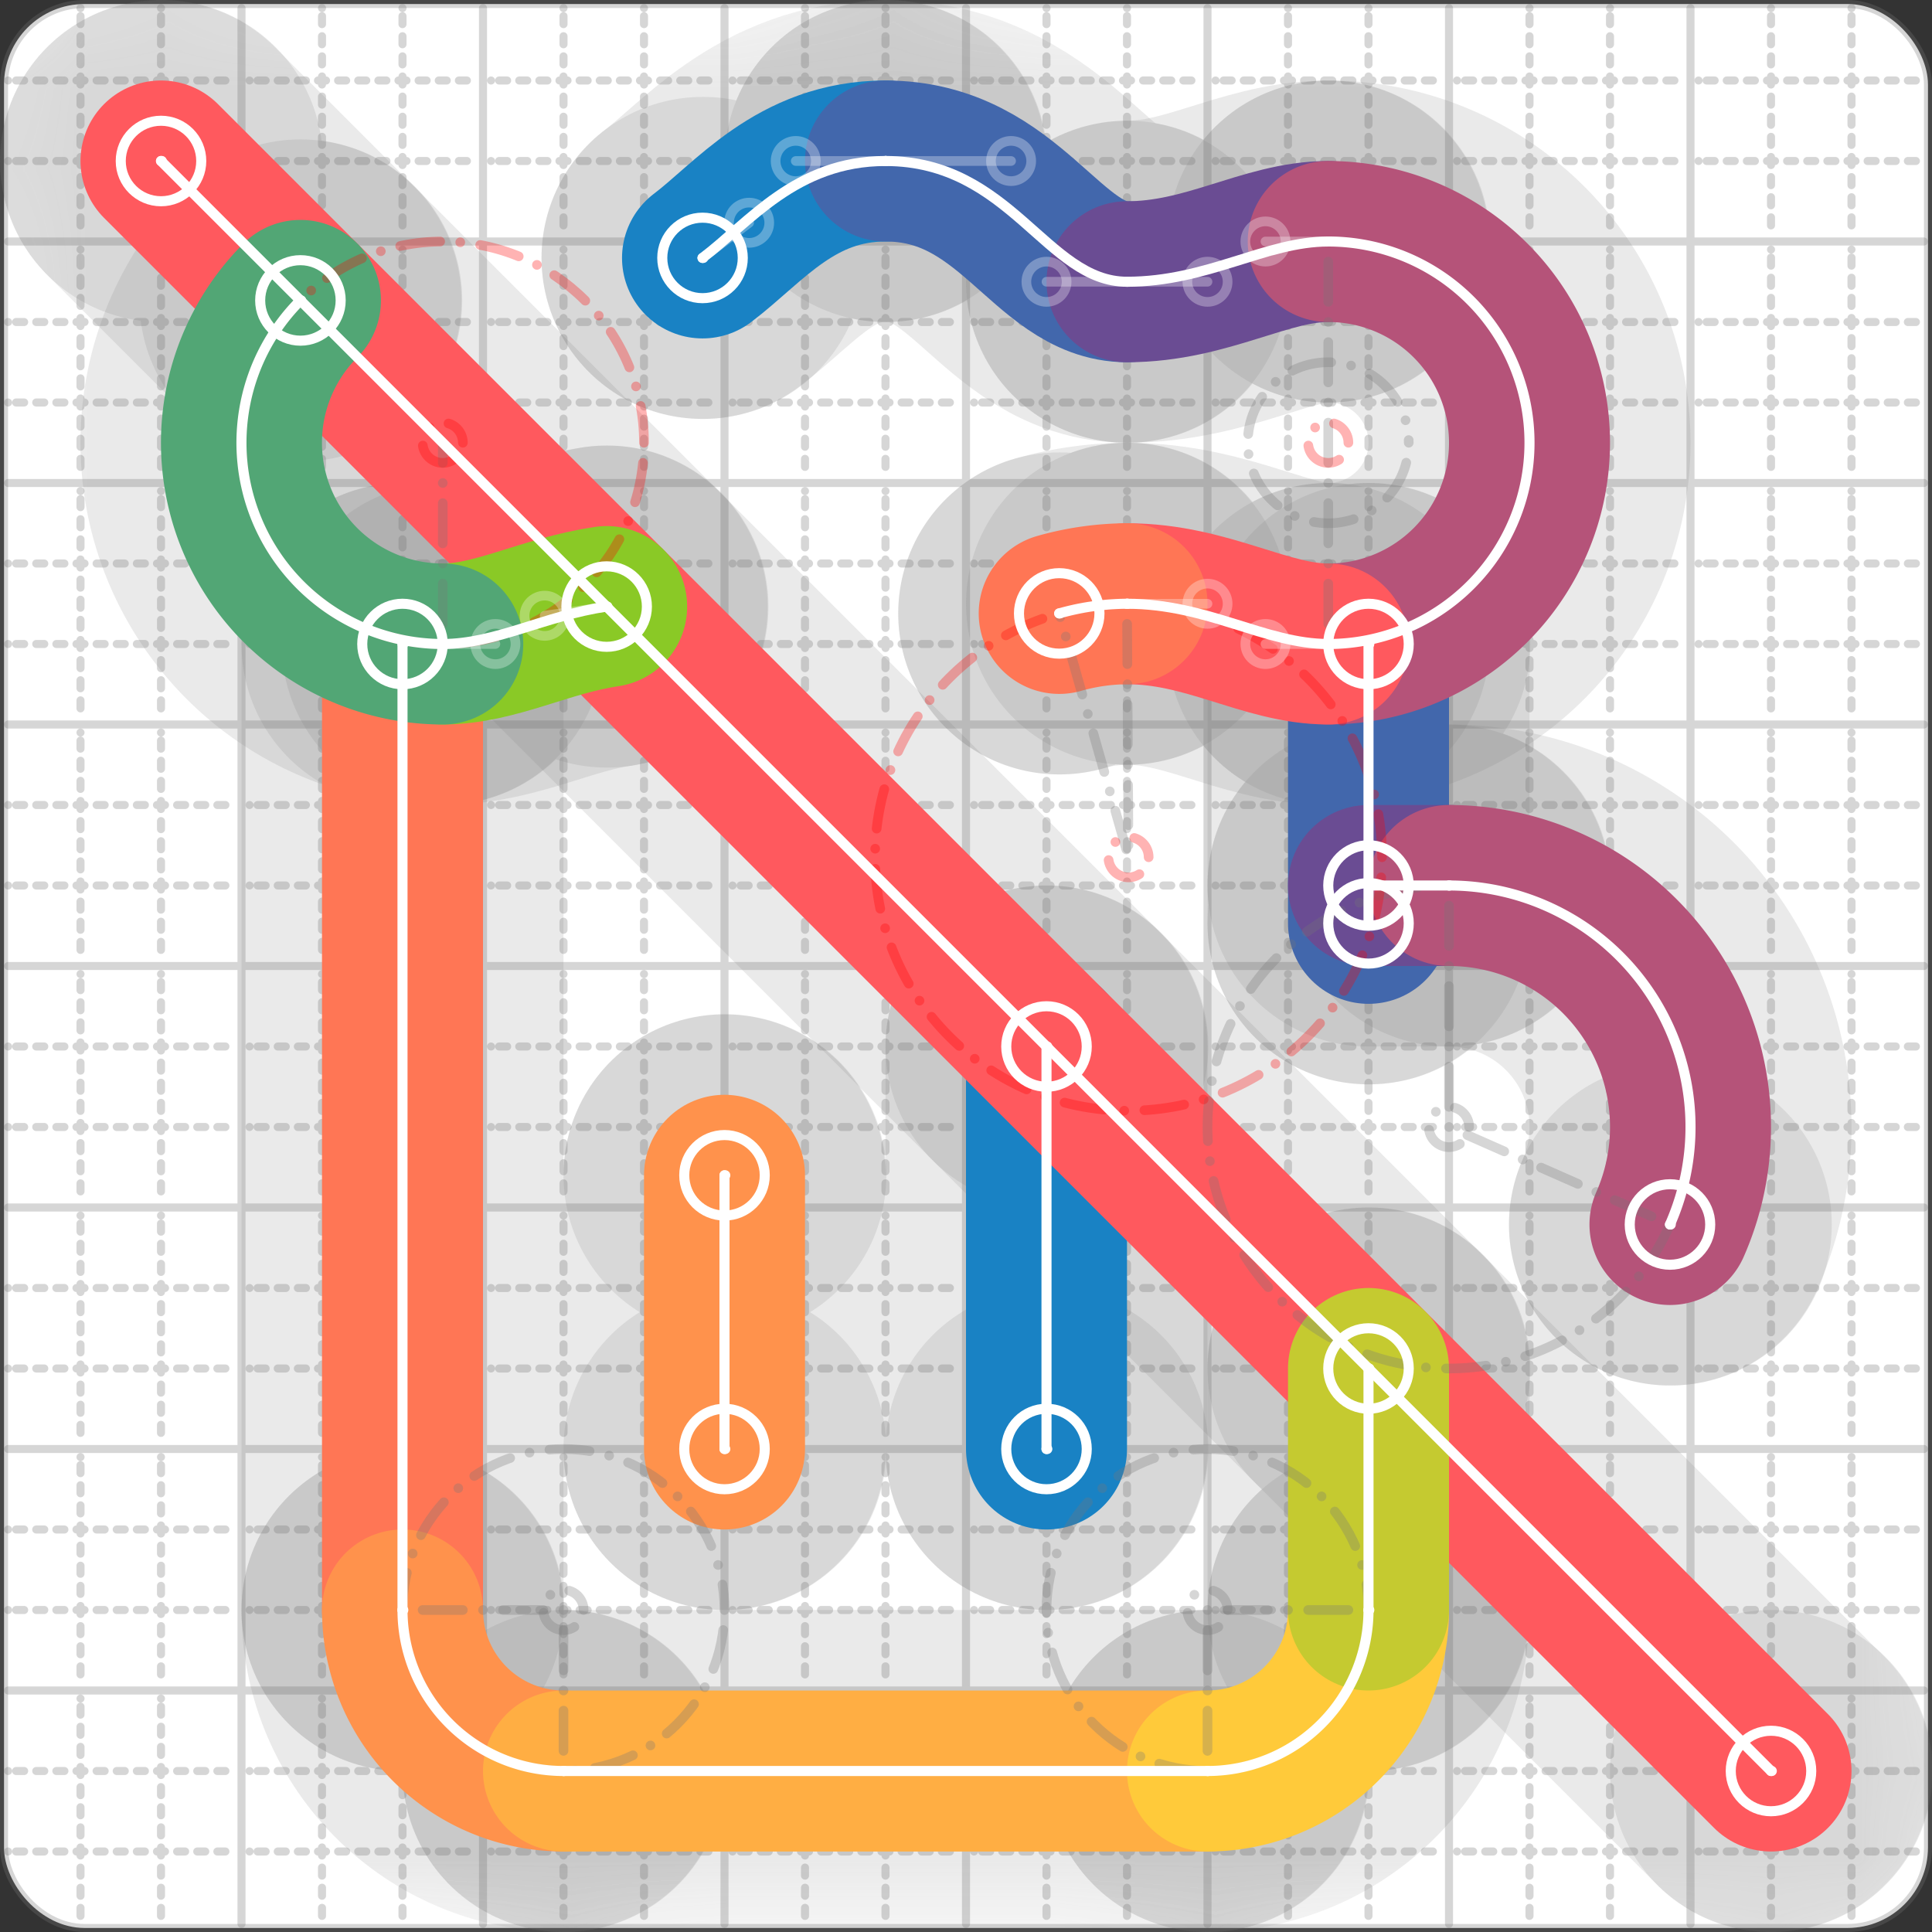 <svg xmlns="http://www.w3.org/2000/svg" width="24" height="24" viewBox="0 0 24 24" fill="none" stroke="currentColor" stroke-width="2" stroke-linecap="round" stroke-linejoin="round"><rect x="0" y="0" width="24" height="24" fill="#333333" stroke="none"/><style>
  @media screen and (prefers-color-scheme: light) {
    .svg-preview-grid-rect { fill: none }
  }
  @media screen and (prefers-color-scheme: dark) {
    .svg-preview-grid-rect { fill: none }
    .svg
    .svg-preview-grid-group,
    .svg-preview-radii-group,
    .svg-preview-shadow-mask-group,
    .svg-preview-shadow-group {
      stroke: #fff;
    }
  }
</style><g class="svg-preview-grid-group" stroke-linecap="butt" stroke-width="0.1" stroke="#777" stroke-opacity="0.3"><rect class="svg-preview-grid-rect" width="23.9" height="23.9" x="0.05" y="0.05" rx="1" fill="#fff"></rect><path stroke-dasharray="0 0.1 0.1 0.15 0.1 0.15 0.1 0.15 0.1 0.15 0.1 0.15 0.1 0.15 0.1 0.15 0.1 0.15 0.1 0.15 0.1 0.15 0.1 0.15 0 0.15" stroke-width="0.1" d="M0.1 1h23.8M1 0.1v23.8M0.1 2h23.8M2 0.1v23.8M0.1 4h23.8M4 0.1v23.8M0.1 5h23.8M5 0.1v23.8M0.1 7h23.8M7 0.1v23.8M0.1 8h23.8M8 0.1v23.8M0.1 10h23.8M10 0.1v23.8M0.1 11h23.8M11 0.1v23.8M0.1 13h23.8M13 0.1v23.8M0.1 14h23.8M14 0.1v23.8M0.1 16h23.8M16 0.1v23.8M0.1 17h23.8M17 0.1v23.8M0.1 19h23.8M19 0.1v23.8M0.1 20h23.8M20 0.1v23.8M0.1 22h23.8M22 0.1v23.8M0.1 23h23.8M23 0.1v23.8"></path><path d="M0.1 3h23.8M3 0.1v23.8M0.1 6h23.8M6 0.1v23.8M0.1 9h23.8M9 0.1v23.8M0.1 12h23.8M12 0.1v23.8M0.1 15h23.8M15 0.1v23.8M0.1 18h23.8M18 0.1v23.8M0.1 21h23.8M21 0.1v23.8"></path></g><g class="svg-preview-shadow-mask-group" stroke-width="4" stroke="#777" stroke-opacity="0.15"><mask id="svg-preview-shadow-mask-0" maskUnits="userSpaceOnUse" stroke-opacity="1" stroke-width="4" stroke="#000"><rect x="0" y="0" width="24" height="24" fill="#fff" stroke="none" rx="1"></rect><path d="M13 13h.01M13 18h.01"></path></mask><mask id="svg-preview-shadow-mask-1" maskUnits="userSpaceOnUse" stroke-opacity="1" stroke-width="4" stroke="#000"><rect x="0" y="0" width="24" height="24" fill="#fff" stroke="none" rx="1"></rect><path d="M17 11.47h.01M17 8h.01"></path></mask><mask id="svg-preview-shadow-mask-2" maskUnits="userSpaceOnUse" stroke-opacity="1" stroke-width="4" stroke="#000"><rect x="0" y="0" width="24" height="24" fill="#fff" stroke="none" rx="1"></rect><path d="M17 11h.01M18 11h.01M20.745 15.211h.01"></path></mask><mask id="svg-preview-shadow-mask-3" maskUnits="userSpaceOnUse" stroke-opacity="1" stroke-width="4" stroke="#000"><rect x="0" y="0" width="24" height="24" fill="#fff" stroke="none" rx="1"></rect><path d="M2 2h.01M22 22h.01"></path></mask><mask id="svg-preview-shadow-mask-4" maskUnits="userSpaceOnUse" stroke-opacity="1" stroke-width="4" stroke="#000"><rect x="0" y="0" width="24" height="24" fill="#fff" stroke="none" rx="1"></rect><path d="M5 8h.01M5 20h.01M7 22h.01M15 22h.01M17 20h.01M17 17h.01"></path></mask><mask id="svg-preview-shadow-mask-5" maskUnits="userSpaceOnUse" stroke-opacity="1" stroke-width="4" stroke="#000"><rect x="0" y="0" width="24" height="24" fill="#fff" stroke="none" rx="1"></rect><path d="M7.536 7.535h.01M5.5 8h.01M3.732 3.732h.01"></path></mask><mask id="svg-preview-shadow-mask-6" maskUnits="userSpaceOnUse" stroke-opacity="1" stroke-width="4" stroke="#000"><rect x="0" y="0" width="24" height="24" fill="#fff" stroke="none" rx="1"></rect><path d="M8.727 3.204h.01M11 2h.01M14 3.5h.01M16.5 3h.01M16.5 8h.01M14 7.5h.01M13.158 7.62h.01"></path></mask><mask id="svg-preview-shadow-mask-7" maskUnits="userSpaceOnUse" stroke-opacity="1" stroke-width="4" stroke="#000"><rect x="0" y="0" width="24" height="24" fill="#fff" stroke="none" rx="1"></rect><path d="M9 14.6h.01M9 18h.01"></path></mask></g><g class="svg-preview-shadow-group" stroke-width="4" stroke="#777" stroke-opacity="0.15"><path mask="url(#svg-preview-shadow-mask-0)" d="M 13 13 L 13 18"></path><path mask="url(#svg-preview-shadow-mask-1)" d="M 17 11.47 L 17 8"></path><path mask="url(#svg-preview-shadow-mask-2)" d="M 17 11 L 18 11"></path><path mask="url(#svg-preview-shadow-mask-2)" d="M 18 11 A3 3 0 0 1 20.745 15.211"></path><path mask="url(#svg-preview-shadow-mask-3)" d="M 2 2 L 22 22"></path><path mask="url(#svg-preview-shadow-mask-4)" d="M 5 8 L 5 20"></path><path mask="url(#svg-preview-shadow-mask-4)" d="M 5 20 A2 2 0 0 0 7 22"></path><path mask="url(#svg-preview-shadow-mask-4)" d="M 7 22 L 15 22"></path><path mask="url(#svg-preview-shadow-mask-4)" d="M 15 22 A2 2 0 0 0 17 20"></path><path mask="url(#svg-preview-shadow-mask-4)" d="M 17 20 L 17 17"></path><path mask="url(#svg-preview-shadow-mask-5)" d="M 7.536 7.535 C6.766 7.649 6.154 8 5.5 8"></path><path mask="url(#svg-preview-shadow-mask-5)" d="M 5.5 8 A2.5 2.5 0 0 1 3.732 3.732"></path><path mask="url(#svg-preview-shadow-mask-6)" d="M 8.727 3.204 C9.306 2.767 9.885 2 11 2"></path><path mask="url(#svg-preview-shadow-mask-6)" d="M 11 2 C12.56 2 13 3.5 14 3.5"></path><path mask="url(#svg-preview-shadow-mask-6)" d="M 14 3.5 C15 3.5 15.72 3 16.5 3"></path><path mask="url(#svg-preview-shadow-mask-6)" d="M 16.5 3 A1 1 0 1 1 16.5 8"></path><path mask="url(#svg-preview-shadow-mask-6)" d="M 16.5 8 C15.72 8 15 7.5 14 7.5"></path><path mask="url(#svg-preview-shadow-mask-6)" d="M 14 7.5 A3.149 3.149 0 0 0 13.158 7.62"></path><path mask="url(#svg-preview-shadow-mask-7)" d="M 9 14.6 L 9 18"></path><path d="M13 13h.01M13 18h.01M17 11.47h.01M17 8h.01M17 11h.01M18 11h.01M20.745 15.211h.01M2 2h.01M22 22h.01M5 8h.01M5 20h.01M7 22h.01M15 22h.01M17 20h.01M17 17h.01M7.536 7.535h.01M5.5 8h.01M3.732 3.732h.01M8.727 3.204h.01M11 2h.01M14 3.5h.01M16.5 3h.01M16.5 8h.01M14 7.5h.01M13.158 7.62h.01M9 14.6h.01M9 18h.01"></path></g><g class="svg-preview-handles-group" stroke-width="0.12" stroke="#777" stroke-opacity="0.6"><path d="M7.536 7.535 6.766 7.649"></path><circle cy="7.649" cx="6.766" r="0.25"></circle><path d="M5.5 8 6.154 8"></path><circle cy="8" cx="6.154" r="0.25"></circle><path d="M8.727 3.204 9.306 2.767"></path><circle cy="2.767" cx="9.306" r="0.25"></circle><path d="M11 2 9.885 2"></path><circle cy="2" cx="9.885" r="0.25"></circle><path d="M11 2 12.56 2"></path><circle cy="2" cx="12.56" r="0.25"></circle><path d="M14 3.5 13 3.5"></path><circle cy="3.5" cx="13" r="0.25"></circle><path d="M14 3.5 15 3.5"></path><circle cy="3.5" cx="15" r="0.25"></circle><path d="M16.5 3 15.72 3"></path><circle cy="3" cx="15.72" r="0.25"></circle><path d="M16.5 8 15.72 8"></path><circle cy="8" cx="15.72" r="0.25"></circle><path d="M14 7.5 15 7.5"></path><circle cy="7.5" cx="15" r="0.25"></circle></g><g class="svg-preview-colored-path-group"><path d="M 13 13 L 13 18" stroke="#1982c4"></path><path d="M 17 11.47 L 17 8" stroke="#4267AC"></path><path d="M 17 11 L 18 11" stroke="#6a4c93"></path><path d="M 18 11 A3 3 0 0 1 20.745 15.211" stroke="#B55379"></path><path d="M 2 2 L 22 22" stroke="#FF595E"></path><path d="M 5 8 L 5 20" stroke="#FF7655"></path><path d="M 5 20 A2 2 0 0 0 7 22" stroke="#ff924c"></path><path d="M 7 22 L 15 22" stroke="#FFAE43"></path><path d="M 15 22 A2 2 0 0 0 17 20" stroke="#ffca3a"></path><path d="M 17 20 L 17 17" stroke="#C5CA30"></path><path d="M 7.536 7.535 C6.766 7.649 6.154 8 5.5 8" stroke="#8ac926"></path><path d="M 5.5 8 A2.5 2.5 0 0 1 3.732 3.732" stroke="#52A675"></path><path d="M 8.727 3.204 C9.306 2.767 9.885 2 11 2" stroke="#1982c4"></path><path d="M 11 2 C12.56 2 13 3.5 14 3.5" stroke="#4267AC"></path><path d="M 14 3.5 C15 3.5 15.72 3 16.5 3" stroke="#6a4c93"></path><path d="M 16.5 3 A1 1 0 1 1 16.5 8" stroke="#B55379"></path><path d="M 16.5 8 C15.72 8 15 7.5 14 7.5" stroke="#FF595E"></path><path d="M 14 7.5 A3.149 3.149 0 0 0 13.158 7.62" stroke="#FF7655"></path><path d="M 9 14.6 L 9 18" stroke="#ff924c"></path></g><g class="svg-preview-radii-group" stroke-width="0.12" stroke-dasharray="0 0.25 0.25" stroke="#777" stroke-opacity="0.3"><path d="M18 11 18 14 20.745 15.211"></path><circle cy="14" cx="18" r="0.25" stroke-dasharray="0"></circle><circle cy="14" cx="18" r="3"></circle><path d="M5 20 7 20 7 22"></path><circle cy="20" cx="7" r="0.25" stroke-dasharray="0"></circle><circle cy="20" cx="7" r="2"></circle><path d="M15 22 15 20 17 20"></path><circle cy="20" cx="15" r="0.25" stroke-dasharray="0"></circle><circle cy="20" cx="15" r="2"></circle><path d="M5.5 8 5.5 5.5 3.732 3.732"></path><circle cy="5.5" cx="5.5" r="0.25" stroke-dasharray="0" stroke="red"></circle><circle cy="5.5" cx="5.5" r="2.5" stroke="red"></circle><path d="M16.5 3 16.5 5.5 16.5 8"></path><circle cy="5.5" cx="16.5" r="0.25" stroke-dasharray="0" stroke="red"></circle><circle cy="5.5" cx="16.5" r="1"></circle><path d="M14 7.5 14.019 10.649 13.158 7.62"></path><circle cy="10.649" cx="14.019" r="0.25" stroke-dasharray="0" stroke="red"></circle><circle cy="10.649" cx="14.019" r="3.149" stroke="red"></circle></g><g class="svg-preview-control-path-marker-mask-group" stroke-width="1" stroke="#000"><mask id="svg-preview-control-path-marker-mask-0" maskUnits="userSpaceOnUse"><rect x="0" y="0" width="24" height="24" fill="#fff" stroke="none" rx="1"></rect><path d="M13 13h.01"></path><path d="M13 18h.01"></path></mask><mask id="svg-preview-control-path-marker-mask-1" maskUnits="userSpaceOnUse"><rect x="0" y="0" width="24" height="24" fill="#fff" stroke="none" rx="1"></rect><path d="M17 11.47h.01"></path><path d="M17 8h.01"></path></mask><mask id="svg-preview-control-path-marker-mask-2" maskUnits="userSpaceOnUse"><rect x="0" y="0" width="24" height="24" fill="#fff" stroke="none" rx="1"></rect><path d="M17 11h.01"></path><path d="M18 11h.01"></path></mask><mask id="svg-preview-control-path-marker-mask-3" maskUnits="userSpaceOnUse"><rect x="0" y="0" width="24" height="24" fill="#fff" stroke="none" rx="1"></rect><path d="M18 11h.01"></path><path d="M20.745 15.211h.01"></path></mask><mask id="svg-preview-control-path-marker-mask-4" maskUnits="userSpaceOnUse"><rect x="0" y="0" width="24" height="24" fill="#fff" stroke="none" rx="1"></rect><path d="M2 2h.01"></path><path d="M22 22h.01"></path></mask><mask id="svg-preview-control-path-marker-mask-5" maskUnits="userSpaceOnUse"><rect x="0" y="0" width="24" height="24" fill="#fff" stroke="none" rx="1"></rect><path d="M5 8h.01"></path><path d="M5 20h.01"></path></mask><mask id="svg-preview-control-path-marker-mask-6" maskUnits="userSpaceOnUse"><rect x="0" y="0" width="24" height="24" fill="#fff" stroke="none" rx="1"></rect><path d="M5 20h.01"></path><path d="M7 22h.01"></path></mask><mask id="svg-preview-control-path-marker-mask-7" maskUnits="userSpaceOnUse"><rect x="0" y="0" width="24" height="24" fill="#fff" stroke="none" rx="1"></rect><path d="M7 22h.01"></path><path d="M15 22h.01"></path></mask><mask id="svg-preview-control-path-marker-mask-8" maskUnits="userSpaceOnUse"><rect x="0" y="0" width="24" height="24" fill="#fff" stroke="none" rx="1"></rect><path d="M15 22h.01"></path><path d="M17 20h.01"></path></mask><mask id="svg-preview-control-path-marker-mask-9" maskUnits="userSpaceOnUse"><rect x="0" y="0" width="24" height="24" fill="#fff" stroke="none" rx="1"></rect><path d="M17 20h.01"></path><path d="M17 17h.01"></path></mask><mask id="svg-preview-control-path-marker-mask-10" maskUnits="userSpaceOnUse"><rect x="0" y="0" width="24" height="24" fill="#fff" stroke="none" rx="1"></rect><path d="M7.536 7.535h.01"></path><path d="M5.5 8h.01"></path></mask><mask id="svg-preview-control-path-marker-mask-11" maskUnits="userSpaceOnUse"><rect x="0" y="0" width="24" height="24" fill="#fff" stroke="none" rx="1"></rect><path d="M5.5 8h.01"></path><path d="M3.732 3.732h.01"></path></mask><mask id="svg-preview-control-path-marker-mask-12" maskUnits="userSpaceOnUse"><rect x="0" y="0" width="24" height="24" fill="#fff" stroke="none" rx="1"></rect><path d="M8.727 3.204h.01"></path><path d="M11 2h.01"></path></mask><mask id="svg-preview-control-path-marker-mask-13" maskUnits="userSpaceOnUse"><rect x="0" y="0" width="24" height="24" fill="#fff" stroke="none" rx="1"></rect><path d="M11 2h.01"></path><path d="M14 3.5h.01"></path></mask><mask id="svg-preview-control-path-marker-mask-14" maskUnits="userSpaceOnUse"><rect x="0" y="0" width="24" height="24" fill="#fff" stroke="none" rx="1"></rect><path d="M14 3.5h.01"></path><path d="M16.5 3h.01"></path></mask><mask id="svg-preview-control-path-marker-mask-15" maskUnits="userSpaceOnUse"><rect x="0" y="0" width="24" height="24" fill="#fff" stroke="none" rx="1"></rect><path d="M16.5 3h.01"></path><path d="M16.5 8h.01"></path></mask><mask id="svg-preview-control-path-marker-mask-16" maskUnits="userSpaceOnUse"><rect x="0" y="0" width="24" height="24" fill="#fff" stroke="none" rx="1"></rect><path d="M16.5 8h.01"></path><path d="M14 7.5h.01"></path></mask><mask id="svg-preview-control-path-marker-mask-17" maskUnits="userSpaceOnUse"><rect x="0" y="0" width="24" height="24" fill="#fff" stroke="none" rx="1"></rect><path d="M14 7.5h.01"></path><path d="M13.158 7.62h.01"></path></mask><mask id="svg-preview-control-path-marker-mask-18" maskUnits="userSpaceOnUse"><rect x="0" y="0" width="24" height="24" fill="#fff" stroke="none" rx="1"></rect><path d="M9 14.6h.01"></path><path d="M9 18h.01"></path></mask></g><g class="svg-preview-control-path-group" stroke="#fff" stroke-width="0.125"><path mask="url(#svg-preview-control-path-marker-mask-0)" d="M 13 13 L 13 18"></path><path mask="url(#svg-preview-control-path-marker-mask-1)" d="M 17 11.47 L 17 8"></path><path mask="url(#svg-preview-control-path-marker-mask-2)" d="M 17 11 L 18 11"></path><path mask="url(#svg-preview-control-path-marker-mask-3)" d="M 18 11 A3 3 0 0 1 20.745 15.211"></path><path mask="url(#svg-preview-control-path-marker-mask-4)" d="M 2 2 L 22 22"></path><path mask="url(#svg-preview-control-path-marker-mask-5)" d="M 5 8 L 5 20"></path><path mask="url(#svg-preview-control-path-marker-mask-6)" d="M 5 20 A2 2 0 0 0 7 22"></path><path mask="url(#svg-preview-control-path-marker-mask-7)" d="M 7 22 L 15 22"></path><path mask="url(#svg-preview-control-path-marker-mask-8)" d="M 15 22 A2 2 0 0 0 17 20"></path><path mask="url(#svg-preview-control-path-marker-mask-9)" d="M 17 20 L 17 17"></path><path mask="url(#svg-preview-control-path-marker-mask-10)" d="M 7.536 7.535 C6.766 7.649 6.154 8 5.5 8"></path><path mask="url(#svg-preview-control-path-marker-mask-11)" d="M 5.5 8 A2.5 2.5 0 0 1 3.732 3.732"></path><path mask="url(#svg-preview-control-path-marker-mask-12)" d="M 8.727 3.204 C9.306 2.767 9.885 2 11 2"></path><path mask="url(#svg-preview-control-path-marker-mask-13)" d="M 11 2 C12.56 2 13 3.5 14 3.5"></path><path mask="url(#svg-preview-control-path-marker-mask-14)" d="M 14 3.5 C15 3.5 15.72 3 16.5 3"></path><path mask="url(#svg-preview-control-path-marker-mask-15)" d="M 16.5 3 A1 1 0 1 1 16.5 8"></path><path mask="url(#svg-preview-control-path-marker-mask-16)" d="M 16.5 8 C15.72 8 15 7.5 14 7.5"></path><path mask="url(#svg-preview-control-path-marker-mask-17)" d="M 14 7.5 A3.149 3.149 0 0 0 13.158 7.62"></path><path mask="url(#svg-preview-control-path-marker-mask-18)" d="M 9 14.6 L 9 18"></path></g><g class="svg-preview-control-path-marker-group" stroke="#fff" stroke-width="0.125"><path d="M13 13h.01M13 18h.01M17 11.47h.01M17 8h.01M17 11h.01M18 11h.01M18 11h.01M20.745 15.211h.01M2 2h.01M22 22h.01M5 8h.01M5 20h.01M5 20h.01M7 22h.01M7 22h.01M15 22h.01M15 22h.01M17 20h.01M17 20h.01M17 17h.01M7.536 7.535h.01M5.5 8h.01M5.5 8h.01M3.732 3.732h.01M8.727 3.204h.01M11 2h.01M11 2h.01M14 3.5h.01M14 3.5h.01M16.5 3h.01M16.5 3h.01M16.5 8h.01M16.5 8h.01M14 7.5h.01M14 7.5h.01M13.158 7.62h.01M9 14.6h.01M9 18h.01"></path><circle cx="13" cy="13" r="0.5"></circle><circle cx="13" cy="18" r="0.5"></circle><circle cx="17" cy="11.47" r="0.5"></circle><circle cx="17" cy="8" r="0.5"></circle><circle cx="17" cy="11" r="0.5"></circle><circle cx="20.745" cy="15.211" r="0.5"></circle><circle cx="2" cy="2" r="0.5"></circle><circle cx="22" cy="22" r="0.5"></circle><circle cx="5" cy="8" r="0.5"></circle><circle cx="17" cy="17" r="0.5"></circle><circle cx="7.536" cy="7.535" r="0.5"></circle><circle cx="3.732" cy="3.732" r="0.5"></circle><circle cx="8.727" cy="3.204" r="0.5"></circle><circle cx="13.158" cy="7.62" r="0.5"></circle><circle cx="9" cy="14.6" r="0.5"></circle><circle cx="9" cy="18" r="0.5"></circle></g><g class="svg-preview-handles-group" stroke-width="0.12" stroke="#FFF" stroke-opacity="0.3"><path d="M7.536 7.535 6.766 7.649"></path><circle cy="7.649" cx="6.766" r="0.25"></circle><path d="M5.5 8 6.154 8"></path><circle cy="8" cx="6.154" r="0.25"></circle><path d="M8.727 3.204 9.306 2.767"></path><circle cy="2.767" cx="9.306" r="0.25"></circle><path d="M11 2 9.885 2"></path><circle cy="2" cx="9.885" r="0.25"></circle><path d="M11 2 12.56 2"></path><circle cy="2" cx="12.56" r="0.25"></circle><path d="M14 3.5 13 3.5"></path><circle cy="3.5" cx="13" r="0.25"></circle><path d="M14 3.5 15 3.5"></path><circle cy="3.5" cx="15" r="0.25"></circle><path d="M16.5 3 15.72 3"></path><circle cy="3" cx="15.72" r="0.25"></circle><path d="M16.5 8 15.72 8"></path><circle cy="8" cx="15.72" r="0.25"></circle><path d="M14 7.5 15 7.5"></path><circle cy="7.5" cx="15" r="0.25"></circle></g></svg>